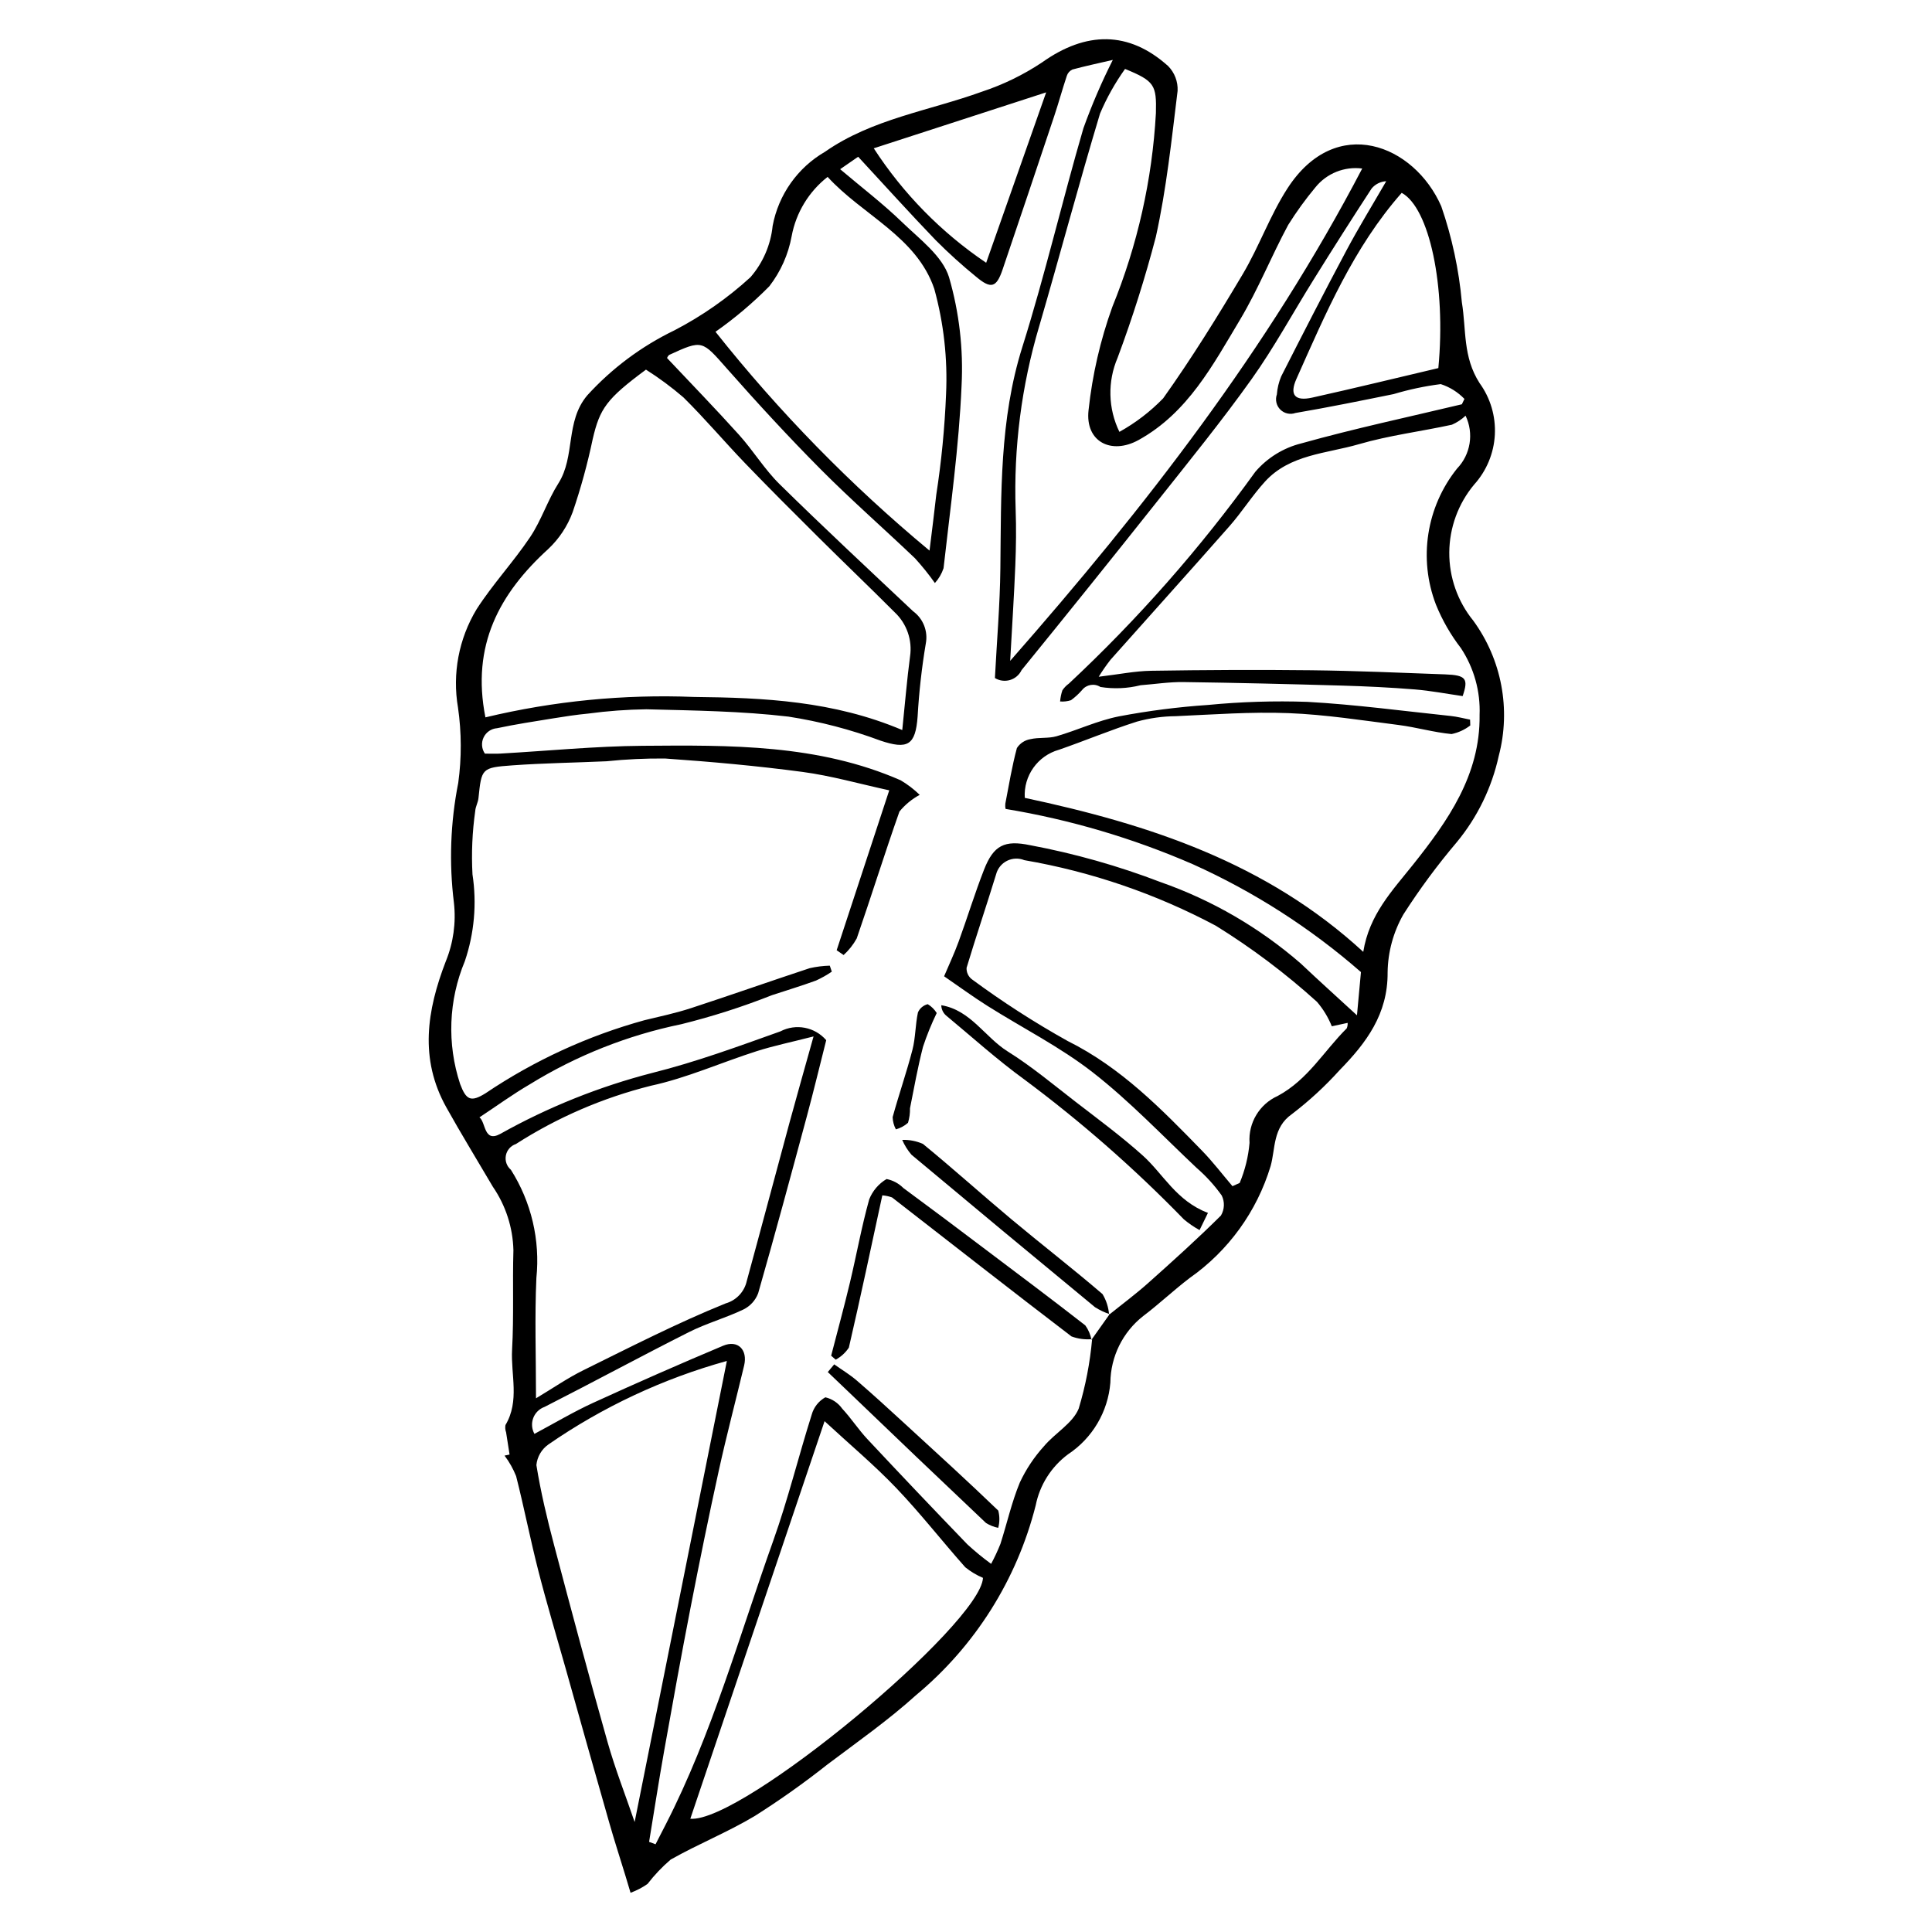 <?xml version="1.0" encoding="UTF-8"?>
<!-- The Best Svg Icon site in the world: iconSvg.co, Visit us! https://iconsvg.co -->
<svg fill="#000000" width="800px" height="800px" version="1.1" viewBox="144 144 512 512" xmlns="http://www.w3.org/2000/svg">
 <g>
  <path d="m279.04 529.47c-0.309-1.957-0.621-3.914-0.918-5.875h0.004c-0.234-0.617-0.293-1.289-0.176-1.941 3.82-6.391 1.383-13.352 1.758-20.02 0.492-8.746 0.094-17.539 0.352-26.305-0.145-6.016-2.035-11.859-5.441-16.816-4.117-7.016-8.379-13.953-12.34-21.055-7.164-12.848-5.172-25.645-0.129-38.723l0.004-0.004c1.992-4.898 2.731-10.219 2.141-15.477-1.316-10.59-0.93-21.316 1.145-31.781 0.91-6.617 0.887-13.324-0.062-19.934-1.547-9.004 0.203-18.258 4.922-26.078 4.285-6.672 9.789-12.555 14.207-19.152 2.961-4.422 4.609-9.711 7.469-14.211 4.543-7.148 1.781-16.359 7.637-23.301v-0.004c6.535-7.18 14.391-13.039 23.133-17.258 7.293-3.789 14.059-8.516 20.125-14.059 3.328-3.828 5.383-8.594 5.891-13.641 1.555-8.258 6.633-15.426 13.906-19.633 12.441-8.688 27.598-10.848 41.562-15.906 5.625-1.859 10.977-4.465 15.91-7.746 11.648-8.297 22.988-8.434 33.43 0.957v-0.004c1.715 1.746 2.625 4.125 2.508 6.57-1.594 12.953-2.953 26-5.769 38.711-2.832 10.832-6.211 21.516-10.125 32.008-2.711 6.309-2.539 13.484 0.473 19.656 4.277-2.375 8.184-5.367 11.59-8.879 7.559-10.613 14.449-21.727 21.105-32.938 4.359-7.344 7.234-15.605 11.867-22.75 12.879-19.855 33.566-11.551 40.727 4.773v-0.004c2.848 8.242 4.684 16.801 5.465 25.484 1.191 7.191 0.219 14.422 4.68 21.367h-0.004c2.891 3.973 4.324 8.82 4.062 13.727-0.266 4.906-2.207 9.57-5.508 13.215-4.203 5.047-6.523 11.398-6.566 17.969-0.039 6.57 2.203 12.953 6.348 18.051 7.539 10.324 10.023 23.496 6.762 35.859-1.836 8.395-5.644 16.23-11.117 22.859-5.141 6.062-9.867 12.457-14.152 19.148-2.68 4.691-4.117 9.984-4.184 15.383 0.082 11.035-5.66 18.66-12.68 25.844-3.859 4.281-8.105 8.195-12.688 11.695-5.121 3.57-4.34 9.215-5.641 13.781-3.629 12.012-11.188 22.457-21.461 29.66-4.215 3.211-8.078 6.883-12.305 10.078h-0.004c-5.426 4.258-8.625 10.75-8.695 17.648-0.625 7.719-4.766 14.723-11.227 18.992-4.434 3.297-7.484 8.121-8.562 13.535-4.981 19.684-16.07 37.277-31.68 50.258-7.348 6.648-15.535 12.391-23.473 18.367-6.184 4.894-12.621 9.461-19.285 13.68-7.176 4.297-15.035 7.438-22.32 11.57h0.004c-2.254 1.934-4.301 4.09-6.113 6.438-1.391 0.977-2.906 1.762-4.5 2.344-0.465-1.543-0.922-3.09-1.391-4.629-1.426-4.668-2.934-9.309-4.269-14-3.894-13.633-7.75-27.273-11.57-40.922-2.422-8.582-4.992-17.121-7.203-25.758-2.133-8.324-3.777-16.77-5.891-25.098-0.777-1.945-1.809-3.777-3.07-5.449zm154.38-30.594-0.168 0.176 4.816-6.789-0.156 0.16c3.449-2.781 7.023-5.43 10.328-8.375 6.559-5.844 13.086-11.73 19.316-17.914v0.004c0.961-1.621 1.047-3.617 0.219-5.312-1.914-2.691-4.141-5.144-6.641-7.305-9.07-8.547-17.711-17.664-27.5-25.301-8.664-6.762-18.668-11.793-28.016-17.691-3.844-2.426-7.519-5.129-11.422-7.805 1.223-2.891 2.68-5.973 3.844-9.164 2.316-6.344 4.285-12.82 6.746-19.102 2.539-6.481 5.438-7.887 12.227-6.469v-0.004c11.793 2.215 23.363 5.488 34.566 9.785 13.629 4.773 26.23 12.094 37.129 21.562 4.684 4.441 9.488 8.754 14.902 13.734l1.055-11.461h-0.004c-13.348-11.66-28.348-21.281-44.512-28.559-15.887-6.91-32.562-11.836-49.652-14.672-0.105-0.453-0.129-0.922-0.078-1.383 0.945-4.934 1.77-9.902 3.066-14.742v-0.004c0.805-1.254 2.102-2.109 3.57-2.356 2.254-0.531 4.75-0.141 6.957-0.781 5.535-1.605 10.852-4.141 16.461-5.25v-0.004c7.824-1.484 15.727-2.5 23.672-3.035 8.754-0.848 17.551-1.121 26.336-0.82 12.703 0.707 25.352 2.418 38.016 3.746 1.711 0.18 3.394 0.637 5.09 0.965l0.055 1.539c-1.461 1.133-3.16 1.914-4.965 2.285-4.715-0.445-9.332-1.805-14.039-2.406-9.699-1.234-19.41-2.762-29.156-3.141-9.941-0.387-19.938 0.367-29.898 0.809h-0.004c-3.457 0.031-6.898 0.508-10.234 1.426-7.004 2.223-13.805 5.078-20.75 7.488l-0.004-0.004c-5.621 1.605-9.371 6.902-9.016 12.734 32.926 7.023 63.973 17.137 89.703 40.812 1.586-9.895 7.691-16.207 13.18-23.094 9.238-11.598 17.832-23.762 17.648-39.609l-0.004 0.004c0.262-6.301-1.469-12.527-4.945-17.793-2.711-3.516-4.934-7.387-6.606-11.5-4.684-12.164-2.562-25.898 5.578-36.078 3.602-3.742 4.504-9.328 2.262-14.016-1.059 0.996-2.281 1.805-3.613 2.387-8.223 1.793-16.648 2.828-24.699 5.176-8.555 2.492-18.25 2.66-24.855 9.914-3.379 3.711-6.086 8.031-9.402 11.801-10.426 11.848-21.008 23.559-31.488 35.359h-0.004c-1.137 1.457-2.191 2.973-3.164 4.543 5.371-0.637 9.637-1.516 13.91-1.582 14.137-0.219 28.281-0.301 42.418-0.137 11.824 0.137 23.645 0.656 35.465 1.09 5.582 0.207 6.234 1.148 4.66 5.758-4.25-0.609-8.441-1.422-12.668-1.766-6.438-0.52-12.898-0.836-19.355-1.02-13.984-0.402-27.973-0.746-41.961-0.934-3.793-0.051-7.594 0.551-11.395 0.844l-0.004 0.004c-3.473 0.867-7.086 1.023-10.621 0.453-1.594-1.02-3.699-0.66-4.867 0.828-0.871 1-1.852 1.898-2.926 2.68-0.93 0.301-1.91 0.414-2.883 0.336 0.082-1.004 0.281-1.996 0.602-2.949 0.461-0.695 1.047-1.301 1.727-1.789 18.254-17.051 34.801-35.848 49.398-56.121 3.191-3.727 7.469-6.367 12.234-7.547 14.035-3.93 28.32-6.969 42.508-10.355l0.684-1.418c-1.738-1.805-3.894-3.156-6.281-3.926-4.231 0.539-8.41 1.426-12.492 2.648-8.652 1.754-17.309 3.519-26.012 5.004h-0.004c-1.398 0.496-2.957 0.145-4.012-0.906-1.051-1.047-1.402-2.609-0.91-4.008 0.125-1.645 0.512-3.262 1.148-4.781 5.691-11.188 11.41-22.363 17.32-33.438 3.309-6.199 6.996-12.195 10.512-18.281l0.004-0.004c-1.504 0.074-2.906 0.773-3.871 1.93-5.207 7.984-10.328 16.027-15.359 24.129-5.5 8.805-10.457 17.988-16.469 26.422-7.894 11.074-16.496 21.652-24.957 32.316-11.902 14.996-23.898 29.918-35.984 44.77-0.605 1.266-1.719 2.219-3.066 2.617-1.348 0.398-2.801 0.207-3.996-0.527 0.512-9.809 1.336-19.418 1.445-29.035 0.227-19.738-0.25-39.395 5.82-58.676 6.019-19.133 10.566-38.723 16.188-57.988 2.227-6.191 4.828-12.238 7.793-18.109-4.07 0.945-7.414 1.656-10.711 2.547l0.004 0.004c-0.703 0.32-1.238 0.918-1.477 1.652-1.176 3.519-2.152 7.106-3.324 10.625-4.543 13.605-9.117 27.199-13.723 40.781-1.617 4.754-3.062 5.164-6.981 1.867h-0.004c-3.742-3.047-7.324-6.285-10.727-9.703-6.957-7.231-13.676-14.691-20.543-22.109l-4.773 3.301c5.707 4.832 11.34 9.129 16.398 14.023 4.637 4.488 10.727 8.98 12.461 14.613l-0.004-0.004c2.707 9.336 3.828 19.059 3.32 28.762-0.684 16.152-2.973 32.242-4.773 48.336v0.004c-0.48 1.457-1.258 2.797-2.293 3.934-1.625-2.297-3.391-4.492-5.285-6.57-8.273-7.891-16.895-15.43-24.945-23.531-8.539-8.594-16.758-17.523-24.777-26.605-6.742-7.637-6.527-7.832-15.445-3.731v-0.004c-0.238 0.227-0.422 0.508-0.527 0.82 6.375 6.777 12.867 13.453 19.09 20.367 3.769 4.188 6.746 9.137 10.742 13.066 11.602 11.41 23.52 22.508 35.367 33.668 2.695 1.969 4.004 5.324 3.359 8.602-1.07 6.383-1.789 12.82-2.16 19.285-0.555 7.676-2.664 8.801-9.875 6.391v-0.004c-7.887-2.938-16.047-5.066-24.363-6.352-12.434-1.465-25.035-1.613-37.574-1.941l-0.004-0.004c-5.18 0.07-10.352 0.449-15.488 1.141-3.113 0.297-6.211 0.77-9.297 1.27-4.965 0.805-9.941 1.562-14.855 2.606-1.539 0.117-2.894 1.047-3.559 2.438-0.664 1.391-0.535 3.027 0.34 4.297 1.465 0 2.793 0.066 4.113-0.012 12.566-0.711 25.125-1.961 37.695-2.062 23.195-0.184 46.504-0.445 68.41 9.156l-0.004 0.004c1.82 1.078 3.5 2.367 5.016 3.84-2.062 1.109-3.887 2.613-5.371 4.426-3.938 11.152-7.453 22.453-11.32 33.629-0.91 1.645-2.082 3.129-3.473 4.394l-1.844-1.27 13.934-42.375c-7.941-1.727-15.371-3.863-22.949-4.875-12.086-1.613-24.258-2.707-36.43-3.555h0.004c-5.191-0.051-10.379 0.191-15.539 0.727-8.309 0.375-16.633 0.488-24.922 1.082-8.238 0.594-8.199 0.797-9.027 8.719-0.117 1.129-0.773 2.211-0.848 3.336v0.004c-0.793 5.574-1.039 11.211-0.734 16.832 1.18 7.723 0.484 15.613-2.027 23.012-4.32 10.352-4.762 21.91-1.242 32.562 1.602 4.254 2.852 4.852 6.734 2.434 12.887-8.68 27.098-15.215 42.078-19.348 4.16-1 8.363-1.902 12.422-3.227 10.492-3.426 20.898-7.109 31.383-10.566h-0.004c1.758-0.402 3.547-0.625 5.344-0.672l0.535 1.59 0.004-0.004c-1.328 0.906-2.731 1.695-4.188 2.359-3.856 1.406-7.785 2.598-11.684 3.879-7.816 3.094-15.832 5.66-23.988 7.684-14.23 2.926-27.836 8.324-40.199 15.949-4.508 2.633-8.75 5.723-13.324 8.746 1.715 1.285 1.129 6.777 5.508 4.387 12.684-7.102 26.23-12.535 40.309-16.172 11.512-2.871 22.734-7.004 33.93-11 4.102-2.141 9.133-1.172 12.152 2.332-1.699 6.707-3.32 13.434-5.117 20.113-4.227 15.688-8.457 31.375-12.93 46.992l-0.004 0.004c-0.719 1.871-2.121 3.398-3.922 4.273-4.703 2.246-9.809 3.66-14.453 6.004-12.812 6.457-25.43 13.297-38.219 19.801h-0.004c-1.383 0.496-2.481 1.574-2.996 2.949-0.516 1.379-0.398 2.91 0.32 4.195 5.391-2.875 10.344-5.84 15.559-8.227 11.398-5.219 22.875-10.262 34.438-15.129 3.91-1.641 6.57 1.062 5.57 5.25-2.211 9.258-4.648 18.465-6.695 27.758-2.66 12.098-5.133 24.242-7.5 36.402-2.453 12.602-4.734 25.238-6.984 37.879-1.434 8.047-2.676 16.125-4.004 24.188l1.711 0.641c0.902-1.762 1.809-3.519 2.711-5.281 12.289-24 19.48-49.945 28.488-75.188 3.906-10.949 6.676-22.305 10.188-33.402h-0.004c0.547-1.949 1.848-3.598 3.617-4.582 1.809 0.426 3.402 1.5 4.477 3.019 2.367 2.547 4.281 5.516 6.656 8.055 8.754 9.359 17.582 18.648 26.477 27.871v0.004c2.008 1.848 4.117 3.582 6.32 5.191 0.922-1.715 1.746-3.481 2.469-5.293 1.742-5.43 2.977-11.055 5.152-16.297v0.004c1.637-3.496 3.785-6.723 6.379-9.582 2.93-3.5 7.637-6.074 9.219-10h-0.004c1.812-5.996 3-12.164 3.551-18.402zm-160.78-164.77c18.082-4.332 36.68-6.152 55.258-5.41 18.562 0.191 37 1.059 55.211 8.77 0.73-7.043 1.238-13.281 2.059-19.477 0.656-4.344-0.867-8.734-4.078-11.738-6.711-6.727-13.586-13.289-20.324-19.988-6.484-6.445-12.961-12.906-19.301-19.496-5.523-5.742-10.672-11.855-16.34-17.445h0.004c-3.133-2.695-6.453-5.156-9.941-7.367-10.438 7.734-12.227 10.27-14.117 18.414-1.371 6.539-3.141 12.992-5.297 19.316-1.367 3.723-3.582 7.078-6.473 9.797-12.973 11.816-20.441 25.555-16.66 44.625zm13.406 180.46c4.426-2.648 8.359-5.379 12.609-7.473 12.438-6.129 24.809-12.484 37.645-17.676h-0.004c2.824-0.797 4.981-3.086 5.609-5.953 3.816-13.957 7.519-27.949 11.312-41.914 1.953-7.188 4-14.352 6.383-22.887-5.973 1.531-10.605 2.481-15.082 3.91-9.391 2.996-18.512 7.113-28.086 9.172v0.004c-12.668 3.172-24.73 8.383-35.723 15.434-1.363 0.457-2.379 1.617-2.648 3.031-0.273 1.414 0.238 2.863 1.336 3.797 5.406 8.527 7.781 18.629 6.75 28.672-0.465 10.332-0.102 20.699-0.102 31.883zm184.57-56.219 1.914-0.859c1.414-3.379 2.297-6.961 2.609-10.613-0.355-5.301 2.625-10.262 7.473-12.441 8.008-4.305 12.25-11.918 18.289-17.914v0.004c0.188-0.461 0.27-0.957 0.238-1.453l-4.195 0.906v-0.004c-0.949-2.359-2.277-4.547-3.934-6.481-8.309-7.516-17.277-14.266-26.801-20.164-15.883-8.457-33.012-14.324-50.742-17.375-1.484-0.609-3.16-0.543-4.594 0.172-1.438 0.719-2.492 2.023-2.894 3.578-2.535 8.281-5.328 16.484-7.824 24.777-0.062 1.168 0.445 2.289 1.363 3.012 8.121 5.996 16.613 11.469 25.426 16.383 14.195 7.062 24.852 18.027 35.598 29.062 2.879 2.957 5.391 6.266 8.074 9.41zm-28.465-296.08c-2.637 3.688-4.859 7.656-6.633 11.828-5.641 18.727-10.656 37.641-16.133 56.418h-0.004c-4.676 15.758-6.781 32.164-6.223 48.59 0.176 4.902 0.109 9.82-0.09 14.723-0.32 7.941-0.844 15.879-1.363 25.309 35.898-40.875 68.27-82.586 93.293-130.47v-0.004c-4.715-0.609-9.406 1.273-12.391 4.973-2.633 3.16-5.047 6.492-7.227 9.98-4.453 8.262-7.949 17.07-12.758 25.105-7.191 12.012-13.82 24.645-26.859 31.875-7.242 4.016-14.234 0.484-13.285-7.902 1-9.344 3.117-18.535 6.305-27.375 6.664-16.352 10.566-33.699 11.543-51.328 0.195-7.469-0.355-8.512-8.176-11.719zm-115.21 463.72c13.801 1.152 76.984-51.574 77.559-63.836-1.688-0.711-3.269-1.656-4.691-2.809-6.16-6.93-11.867-14.273-18.262-20.973-5.812-6.086-12.301-11.523-19.027-17.742-12.086 35.801-23.859 70.652-35.578 105.36zm63.391-336.07c0.664-5.469 1.277-10.133 1.789-14.809v-0.004c1.367-8.824 2.234-17.719 2.594-26.641 0.438-9.41-0.617-18.836-3.121-27.918-4.707-13.863-19.035-19.535-28.266-29.668-4.992 3.902-8.383 9.496-9.535 15.727-0.883 4.828-2.91 9.375-5.91 13.258-4.383 4.441-9.16 8.477-14.27 12.062 16.852 21.238 35.859 40.672 56.719 57.992zm-53.707 214.75c-16.898 4.684-32.895 12.172-47.32 22.148-1.793 1.27-2.945 3.254-3.156 5.441 1.145 7.121 2.832 14.176 4.676 21.164 4.606 17.449 9.27 34.887 14.184 52.25 2.023 7.144 4.75 14.086 7.176 21.18 8.211-41.059 16.332-81.645 24.441-122.18zm188.55-263.12c2.086-21.82-2.414-42.496-9.711-46.441-12.781 14.496-20.18 32.012-27.906 49.324-1.883 4.223-0.402 5.961 4.199 4.938 11.23-2.496 22.41-5.227 33.418-7.82zm-149.62-58.246c7.793 12.012 17.922 22.328 29.789 30.336 5.402-15.344 10.664-30.289 15.898-45.16z"/>
  <path d="m433.42 498.88c-1.852 0.18-3.719-0.066-5.465-0.715-15.941-12.168-31.719-24.543-47.562-36.836-0.828-0.297-1.691-0.48-2.57-0.547-2.922 13.496-5.762 26.957-8.867 40.352-0.883 1.336-2.078 2.43-3.484 3.191l-1.207-1.047c1.664-6.457 3.426-12.891 4.973-19.371 1.754-7.34 3.082-14.789 5.109-22.051h-0.004c0.895-2.262 2.512-4.16 4.606-5.398 1.684 0.332 3.231 1.16 4.445 2.379 7.332 5.41 14.633 10.867 21.895 16.375 8.812 6.641 17.641 13.258 26.34 20.043h-0.004c0.816 1.133 1.371 2.434 1.625 3.805z"/>
  <path d="m464.12 465.43-2.223 4.559c-1.473-0.812-2.867-1.766-4.16-2.848-13.066-13.453-27.188-25.836-42.23-37.031-7.242-5.258-13.922-11.297-20.824-17.023-0.766-0.688-1.215-1.664-1.234-2.691 7.785 1.277 11.555 8.477 17.621 12.262 6.285 3.922 12.023 8.738 17.906 13.281 6.023 4.652 12.176 9.18 17.832 14.254 5.469 4.898 8.895 12.047 17.312 15.238z"/>
  <path d="m438.07 492.26c-1.367-0.449-2.672-1.07-3.883-1.84-16.258-13.41-32.469-26.879-48.633-40.402-1.02-1.184-1.848-2.512-2.461-3.945 1.883-0.051 3.754 0.312 5.481 1.066 7.949 6.504 15.582 13.395 23.465 19.984 7.988 6.676 16.238 13.043 24.137 19.824v-0.004c1.004 1.66 1.602 3.539 1.742 5.473z"/>
  <path d="m365.07 505.57c2.016 1.43 4.156 2.711 6.019 4.316 4.234 3.652 8.363 7.434 12.484 11.215 8.375 7.684 16.785 15.332 24.973 23.215 0.402 1.5 0.398 3.078-0.012 4.578-1.152-0.234-2.25-0.672-3.242-1.293-12.375-11.715-24.707-23.477-36.992-35.285-1.645-1.57-3.285-3.141-4.93-4.707z"/>
  <path d="m392.24 412.46c-1.406 2.902-2.621 5.894-3.633 8.953-1.387 5.371-2.359 10.852-3.449 16.297 0.027 1.301-0.148 2.598-0.527 3.84-0.922 0.82-2.023 1.414-3.215 1.742-0.527-1-0.82-2.106-0.859-3.234 1.645-5.984 3.699-11.859 5.254-17.863 0.828-3.203 0.754-6.637 1.453-9.887 0.477-1.098 1.438-1.906 2.598-2.191 0.969 0.582 1.785 1.387 2.379 2.344z"/>
 </g>
</svg>